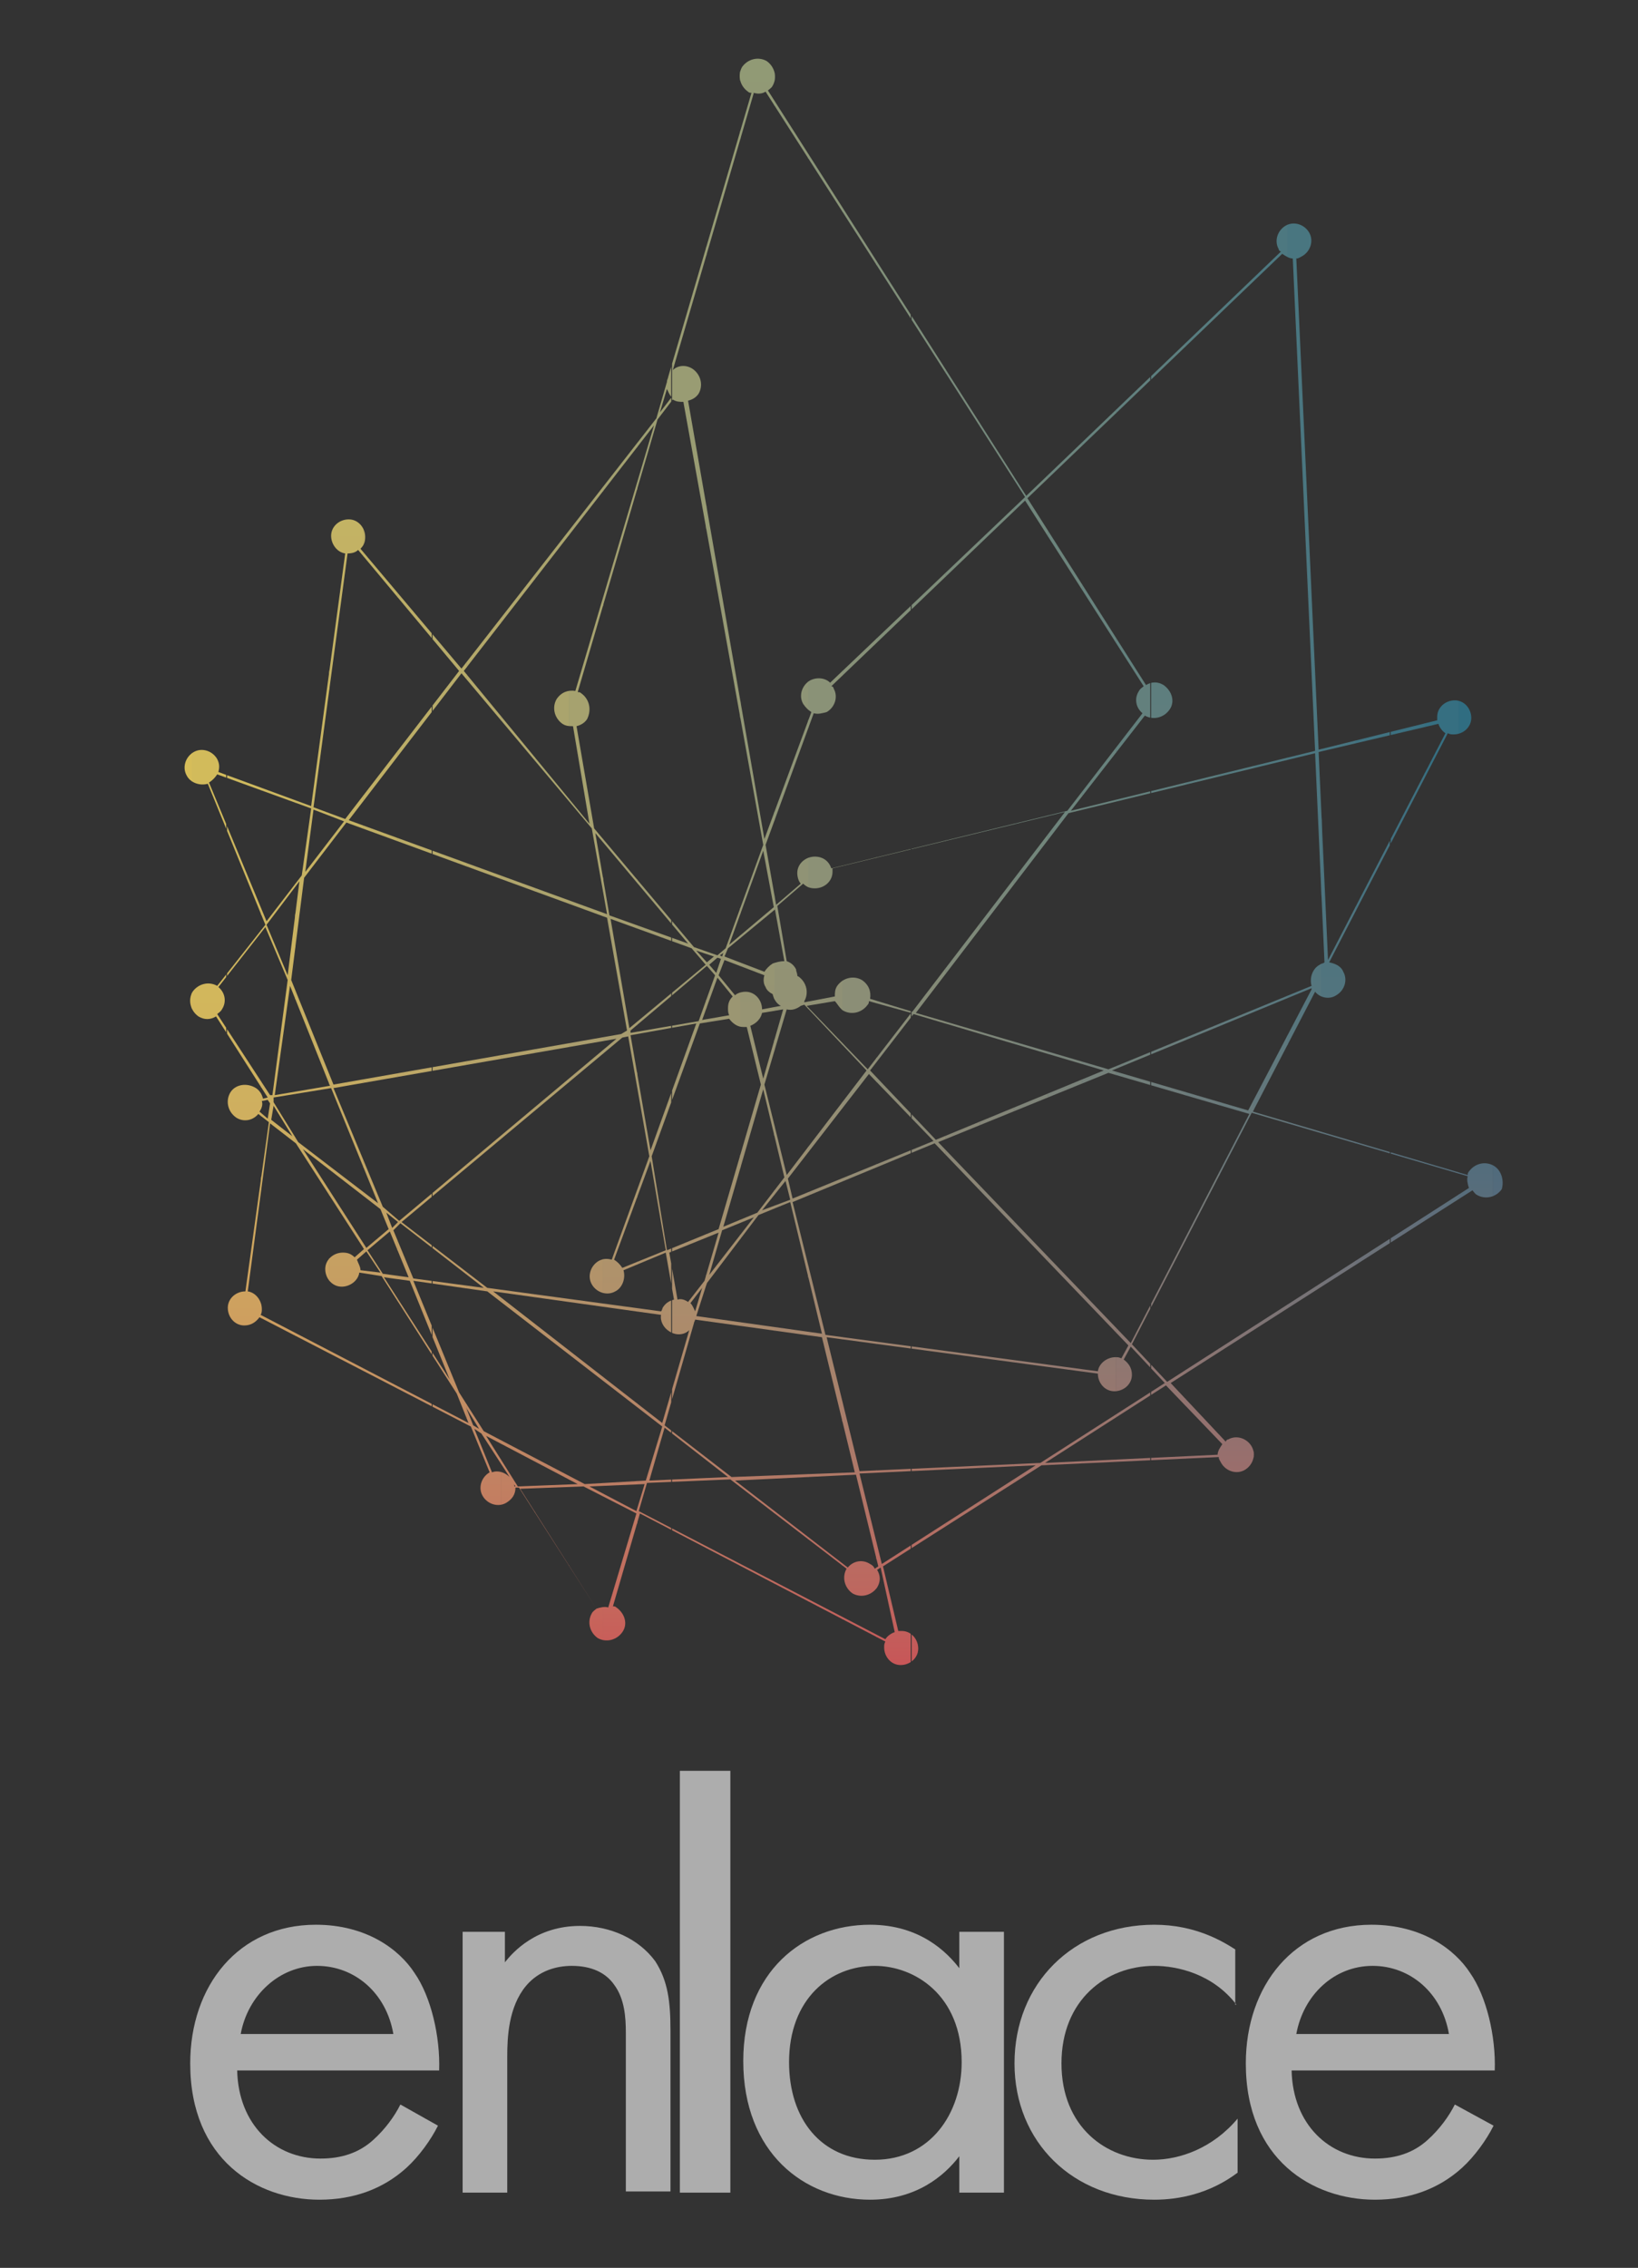 <?xml version="1.0" encoding="utf-8"?>
<!-- Generator: Adobe Illustrator 24.2.3, SVG Export Plug-In . SVG Version: 6.00 Build 0)  -->
<svg version="1.1" id="Capa_1" xmlns="http://www.w3.org/2000/svg" xmlns:xlink="http://www.w3.org/1999/xlink" x="0px" y="0px"
	 viewBox="0 0 139.5 193" style="enable-background:new 0 0 139.5 193;" xml:space="preserve">
<rect x="0" y="0" width="139.5" height="193" fill="#333333" stroke="none"/>
<style type="text/css">
	.st0{opacity:0.6;}
	.st1{fill:#FFFFFF;}
	.st2{clip-path:url(#SVGID_2_);}
	.st3{fill:none;stroke:url(#SVGID_3_);stroke-width:2.925;stroke-miterlimit:10;}
	.st4{fill:none;stroke:url(#SVGID_4_);stroke-width:2.925;stroke-miterlimit:10;}
	.st5{fill:none;stroke:url(#SVGID_5_);stroke-width:2.925;stroke-miterlimit:10;}
	.st6{fill:none;stroke:url(#SVGID_6_);stroke-width:2.925;stroke-miterlimit:10;}
	.st7{fill:none;stroke:url(#SVGID_7_);stroke-width:2.925;stroke-miterlimit:10;}
	.st8{fill:none;stroke:url(#SVGID_8_);stroke-width:2.925;stroke-miterlimit:10;}
	.st9{fill:none;stroke:url(#SVGID_9_);stroke-width:2.925;stroke-miterlimit:10;}
	.st10{fill:none;stroke:url(#SVGID_10_);stroke-width:2.925;stroke-miterlimit:10;}
	.st11{fill:none;stroke:url(#SVGID_11_);stroke-width:2.925;stroke-miterlimit:10;}
	.st12{fill:none;stroke:url(#SVGID_12_);stroke-width:2.925;stroke-miterlimit:10;}
	.st13{fill:none;stroke:url(#SVGID_13_);stroke-width:2.925;stroke-miterlimit:10;}
	.st14{fill:none;stroke:url(#SVGID_14_);stroke-width:2.925;stroke-miterlimit:10;}
	.st15{fill:none;stroke:url(#SVGID_15_);stroke-width:2.925;stroke-miterlimit:10;}
	.st16{fill:none;stroke:url(#SVGID_16_);stroke-width:2.925;stroke-miterlimit:10;}
	.st17{fill:none;stroke:url(#SVGID_17_);stroke-width:2.925;stroke-miterlimit:10;}
	.st18{fill:none;stroke:url(#SVGID_18_);stroke-width:2.925;stroke-miterlimit:10;}
	.st19{fill:none;stroke:url(#SVGID_19_);stroke-width:2.925;stroke-miterlimit:10;}
	.st20{fill:none;stroke:url(#SVGID_20_);stroke-width:2.925;stroke-miterlimit:10;}
	.st21{fill:none;stroke:url(#SVGID_21_);stroke-width:2.925;stroke-miterlimit:10;}
	.st22{fill:none;stroke:url(#SVGID_22_);stroke-width:2.925;stroke-miterlimit:10;}
	.st23{fill:none;stroke:url(#SVGID_23_);stroke-width:2.925;stroke-miterlimit:10;}
	.st24{fill:none;stroke:url(#SVGID_24_);stroke-width:2.925;stroke-miterlimit:10;}
	.st25{fill:none;stroke:url(#SVGID_25_);stroke-width:2.925;stroke-miterlimit:10;}
	.st26{fill:none;stroke:url(#SVGID_26_);stroke-width:2.925;stroke-miterlimit:10;}
	.st27{fill:none;stroke:url(#SVGID_27_);stroke-width:2.925;stroke-miterlimit:10;}
	.st28{fill:none;stroke:url(#SVGID_28_);stroke-width:2.925;stroke-miterlimit:10;}
	.st29{fill:none;stroke:url(#SVGID_29_);stroke-width:2.925;stroke-miterlimit:10;}
	.st30{fill:none;stroke:url(#SVGID_30_);stroke-width:2.925;stroke-miterlimit:10;}
	.st31{fill:none;stroke:url(#SVGID_31_);stroke-width:2.925;stroke-miterlimit:10;}
	.st32{fill:none;stroke:url(#SVGID_32_);stroke-width:2.925;stroke-miterlimit:10;}
	.st33{fill:none;stroke:url(#SVGID_33_);stroke-width:2.925;stroke-miterlimit:10;}
	.st34{fill:none;stroke:url(#SVGID_34_);stroke-width:2.925;stroke-miterlimit:10;}
	.st35{fill:none;stroke:url(#SVGID_35_);stroke-width:2.925;stroke-miterlimit:10;}
	.st36{fill:none;stroke:url(#SVGID_36_);stroke-width:2.925;stroke-miterlimit:10;}
	.st37{fill:none;stroke:url(#SVGID_37_);stroke-width:2.925;stroke-miterlimit:10;}
	.st38{fill:none;stroke:url(#SVGID_38_);stroke-width:2.925;stroke-miterlimit:10;}
	.st39{fill:none;stroke:url(#SVGID_39_);stroke-width:2.925;stroke-miterlimit:10;}
	.st40{fill:none;stroke:url(#SVGID_40_);stroke-width:2.925;stroke-miterlimit:10;}
	.st41{fill:none;stroke:url(#SVGID_41_);stroke-width:2.925;stroke-miterlimit:10;}
	.st42{fill:none;stroke:url(#SVGID_42_);stroke-width:2.925;stroke-miterlimit:10;}
	.st43{fill:none;stroke:url(#SVGID_43_);stroke-width:2.925;stroke-miterlimit:10;}
	.st44{fill:none;stroke:url(#SVGID_44_);stroke-width:2.925;stroke-miterlimit:10;}
	.st45{fill:none;stroke:url(#SVGID_45_);stroke-width:2.925;stroke-miterlimit:10;}
	.st46{fill:none;stroke:url(#SVGID_46_);stroke-width:2.925;stroke-miterlimit:10;}
	.st47{fill:none;stroke:url(#SVGID_47_);stroke-width:2.925;stroke-miterlimit:10;}
</style>
<g>
	<g class="st0">
		<path class="st1" d="M39.2,164.4H43v2.6c0.7-0.9,2.7-3.1,6.4-3.1c2.6,0,5,1.1,6.4,3c1.1,1.7,1.3,3.5,1.3,5.9v13.7h-3.8V173
			c0-1.3-0.1-2.9-1-4.1c-0.7-1-1.9-1.6-3.6-1.6c-1.3,0-2.8,0.4-3.9,1.7c-1.5,1.8-1.6,4.4-1.6,6v11.6h-3.8V164.4z"/>
		<path class="st1" d="M62.2,150.7v35.9h-4.3v-35.9H62.2z"/>
		<path class="st1" d="M81.7,164.4h3.8v22.2h-3.8v-3.1c-1.3,1.7-3.7,3.7-7.6,3.7c-5.6,0-10.8-4-10.8-11.8c0-7.6,5.1-11.6,10.8-11.6
			c4.3,0,6.6,2.4,7.6,3.7V164.4z M67.2,175.5c0,4.8,2.7,8.3,7.3,8.3c4.7,0,7.4-3.9,7.4-8.3c0-5.7-4-8.2-7.4-8.2
			C70.7,167.3,67.2,170.1,67.2,175.5z"/>
		<path class="st1" d="M105.3,170.6c-2-2.6-5-3.3-7-3.3c-4.1,0-7.9,2.9-7.9,8.3c0,5.4,3.8,8.2,7.8,8.2c2.3,0,5.1-1,7.2-3.5v4.6
			c-2.4,1.8-5,2.3-7.1,2.3c-6.9,0-11.9-4.9-11.9-11.6c0-6.8,5-11.8,11.9-11.8c3.5,0,5.8,1.4,6.9,2.1V170.6z"/>
		<path class="st1" d="M127.2,180.9c-0.6,1.2-1.6,2.6-2.7,3.6c-2,1.8-4.5,2.7-7.4,2.7c-5.3,0-11-3.4-11-11.6
			c0-6.6,4.1-11.8,10.7-11.8c4.3,0,7.1,2.1,8.4,4.1c1.4,2,2.2,5.4,2.1,8.3h-17.3c0.1,4.6,3.2,7.5,7.1,7.5c1.8,0,3.3-0.5,4.5-1.6
			c1-0.9,1.8-2,2.3-3L127.2,180.9z M123.4,173.1c-0.6-3.5-3.3-5.8-6.5-5.8c-3.3,0-5.9,2.5-6.5,5.8H123.4z"/>
		<path class="st1" d="M37.3,180.9c-0.6,1.2-1.6,2.6-2.7,3.6c-2,1.8-4.5,2.7-7.4,2.7c-5.3,0-11-3.4-11-11.6
			c0-6.6,4.1-11.8,10.7-11.8c4.3,0,7.1,2.1,8.4,4.1c1.4,2,2.2,5.4,2.1,8.3H20.2c0.1,4.6,3.2,7.5,7.1,7.5c1.8,0,3.3-0.5,4.5-1.6
			c1-0.9,1.8-2,2.3-3L37.3,180.9z M33.5,173.1c-0.6-3.5-3.3-5.8-6.5-5.8s-5.9,2.5-6.5,5.8H33.5z"/>
	</g>
	<g>
		<defs>
			<path id="SVGID_1_" d="M127.2,99.2c-0.7-0.4-1.6-0.2-2.1,0.5c-0.1,0.1-0.1,0.2-0.1,0.3l-18.3-5.4l5.3-10.2
				c0.4,0.5,1.2,0.7,1.8,0.3c0.7-0.4,1-1.3,0.6-2c-0.2-0.5-0.7-0.7-1.2-0.8l10.1-19.5c0.2,0.1,0.3,0.1,0.5,0.1
				c0.8,0,1.5-0.6,1.5-1.4c0-0.8-0.6-1.5-1.4-1.5c-0.8,0-1.5,0.6-1.5,1.4c0,0.1,0,0.2,0,0.3l-10.1,2.5L110.4,22
				c0.2,0,0.3-0.1,0.5-0.2c0.7-0.4,1-1.3,0.6-2c-0.4-0.7-1.3-1-2-0.6c-0.7,0.4-1,1.3-0.6,2c0,0.1,0.1,0.2,0.2,0.2L87.4,42.2
				l-22-34.5c0.1-0.1,0.3-0.2,0.4-0.4c0.4-0.7,0.2-1.6-0.5-2.1c-0.7-0.4-1.6-0.2-2.1,0.5c-0.4,0.7-0.2,1.6,0.5,2.1
				c0.1,0.1,0.2,0.1,0.3,0.1l-7.1,24.2c0,0.1-0.1,0.2-0.1,0.4l-0.9,3.1L39.3,56.9l-8.6-10.2c0.3-0.3,0.4-0.6,0.4-1
				c0-0.8-0.6-1.5-1.4-1.5c-0.8,0-1.5,0.6-1.5,1.4c0,0.7,0.5,1.4,1.2,1.5l-2.9,21.5l-7.9-2.9c0.1-0.4,0.1-0.7-0.1-1.1
				c-0.4-0.7-1.3-1-2-0.6c-0.7,0.4-1,1.3-0.6,2c0.3,0.6,1.1,0.9,1.8,0.7l4.9,12l-4.1,5.2c0,0,0,0,0,0c-0.7-0.4-1.6-0.2-2.1,0.5
				c-0.4,0.7-0.2,1.6,0.5,2.1c0.5,0.3,1,0.3,1.5,0l4.4,6.9l-0.4,0.1c-0.1-0.4-0.3-0.7-0.6-0.9C21,92.1,20,92.3,19.6,93
				c-0.4,0.7-0.2,1.6,0.5,2.1c0.6,0.4,1.4,0.3,1.9-0.3l0.9,0.7l-2,14.4c0,0,0,0,0,0c-0.8,0-1.5,0.6-1.5,1.4c0,0.8,0.6,1.5,1.4,1.5
				c0.6,0,1-0.3,1.3-0.7l18,9.3l1.6,3.9c0,0,0,0,0,0c-0.7,0.4-1,1.3-0.6,2c0.4,0.7,1.3,1,2,0.6c0.5-0.3,0.8-0.7,0.8-1.3l0.3,0
				l6.6,10.3c-0.1,0.1-0.3,0.2-0.4,0.4c-0.4,0.7-0.2,1.6,0.5,2.1c0.7,0.4,1.6,0.2,2.1-0.5s0.2-1.6-0.5-2.1c-0.1-0.1-0.2-0.1-0.3-0.1
				l2.3-7.9l20.9,10.9c-0.1,0.2-0.1,0.3-0.1,0.5c0,0.8,0.6,1.5,1.4,1.5c0.8,0,1.5-0.6,1.5-1.4c0-0.8-0.6-1.5-1.4-1.5
				c-0.1,0-0.2,0-0.3,0l-1.3-5.5l13.5-8.6l15.1-0.7c0,0.2,0.1,0.3,0.2,0.5c0.4,0.7,1.3,1,2,0.6c0.7-0.4,1-1.3,0.6-2
				c-0.4-0.7-1.3-1-2-0.6c-0.1,0-0.2,0.1-0.2,0.2l-4.7-5l25.7-16.4c0.1,0.1,0.2,0.3,0.4,0.4c0.7,0.4,1.6,0.2,2.1-0.5
				C128.1,100.5,127.9,99.6,127.2,99.2z M74.1,133.1c-0.6-0.4-1.4-0.3-1.9,0.3l-9.6-7.4l10.3-0.5l1.9,7.8l-0.3,0.2
				C74.4,133.3,74.3,133.2,74.1,133.1z M62.3,125.7l-5.7-4.4l2.5-8.7c0-0.1,0.1-0.2,0.1-0.3l10.8,1.5l2.8,11.5L62.3,125.7z
				 M49.8,126.3l-8.6-4.5l-2.1-3.3l-3.9-9.5l6.3,0.9l14.9,11.5L55,126L49.8,126.3z M54.9,126.3l-0.7,2.3l-4-2.1L54.9,126.3z
				 M41.4,122.2l7.8,4.1l-5.1,0.2L41.4,122.2z M40.8,121.6l-0.5-0.3l-0.6-1.5L40.8,121.6z M30.4,107.2l0.8-0.7l1.2,1.8l-1.7-0.2
				c0,0,0,0,0,0C30.7,107.8,30.5,107.5,30.4,107.2z M31.3,106.4l1.9-1.6l1.6,3.9l-2.2-0.3L31.3,106.4z M23.3,93.8l0-0.4l4.9-0.8
				l4,9.8l-6.8-5.2L23.3,93.8z M24.9,96.7l-1.8-1.4l0.2-1.2L24.9,96.7z M23.1,93.5L23.1,93.5L23.1,93.5L23.1,93.5z M25.9,74.7
				l3.6-4.7l22.2,8.1l1.7,9.6L52.9,88l-24.5,4.3l-3.6-8.9L25.9,74.7z M24.5,83l-1.8-4.3l2.8-3.7L24.5,83z M26,74.2l0.7-5.3l2.6,1
				L26,74.2z M49.5,59c-0.1-0.1-0.2-0.1-0.3-0.1l6.8-23.2l1.3-1.7c0,0,0,0,0,0c0.3,0.2,0.6,0.2,0.9,0.2L65,71.9l-3.2,8.8l-0.7,0.6
				l-2-0.7l-8.5-10.1l-1.5-8.7c0.4-0.1,0.7-0.3,0.9-0.6C50.4,60.4,50.2,59.5,49.5,59z M70.4,60.6c0.7-0.4,1-1.3,0.6-2
				c0-0.1-0.1-0.2-0.2-0.2l16.5-15.8l10.1,15.8c-0.1,0.1-0.3,0.2-0.4,0.4c-0.4,0.6-0.3,1.4,0.3,1.9L90.9,69l-20.1,4.9
				c-0.2-0.6-0.7-1-1.4-1c-0.8,0-1.5,0.6-1.5,1.4c0,0.3,0.1,0.7,0.3,0.9L66.1,77l-0.9-5.1l4.1-11.2C69.7,60.8,70,60.7,70.4,60.6z
				 M112.4,82.1c-0.6,0.3-0.9,1.1-0.7,1.8L94.4,91L78,86.2L91,69.2l21-5.1l0.8,17.8C112.7,82,112.5,82,112.4,82.1z M33.9,104
				l-0.5,0.5l-0.5-1.3L33.9,104z M32.6,102.7l-4.2-10.1l24.1-4.2l-18.5,15.5L32.6,102.7z M34.1,104.1l7.1,5.5l-6-0.8l-1.7-4.1
				L34.1,104.1z M34.2,104L53,88.3l0.5-0.1l1.8,10.2l-3.2,8.8c-0.4-0.1-0.7-0.1-1.1,0.1c-0.7,0.4-1,1.3-0.6,2c0.4,0.7,1.3,1,2,0.6
				c0.6-0.3,0.9-1.1,0.7-1.8l3.6-1.5l0.7,4c-0.4,0.1-0.7,0.3-0.9,0.6c-0.1,0.1-0.1,0.3-0.2,0.4l-14.8-2L34.2,104z M71.8,86
				c0.7,0.4,1.6,0.2,2.1-0.5c0.1-0.1,0.1-0.2,0.1-0.3l3.6,1L73.9,91l-5.2-5.4l2.4-0.4C71.3,85.4,71.5,85.8,71.8,86z M73.8,91.1
				L67,100l-1.9-7.7l1.9-6.4c0.4,0.1,0.8,0,1.2-0.3l0.3-0.1L73.8,91.1z M59.2,111.6c-0.1-0.2-0.2-0.5-0.4-0.7l1-1.3L59.2,111.6z
				 M58.6,110.8C58.6,110.8,58.6,110.8,58.6,110.8c-0.3-0.2-0.6-0.3-0.9-0.2l-0.7-4l4.2-1.7L60,109L58.6,110.8z M53,107.9
				c-0.2-0.3-0.4-0.5-0.7-0.7l3.1-8.4l1.3,7.6L53,107.9C53,107.9,53,107.9,53,107.9z M55.5,98.4l4.1-11.3l2.5-0.4
				c0.3,0.4,0.7,0.7,1.2,0.7c0.1,0,0.2,0,0.3,0l1.2,4.9l-3.6,12.3l-4.4,1.8L55.5,98.4z M55.4,97.9l-1.7-9.8l5.6-1L55.4,97.9z
				 M64.9,86.2l1.8-0.3L65,91.8l-1.1-4.5C64.4,87.1,64.8,86.7,64.9,86.2z M65.2,84c0.1,0.3,0.4,0.5,0.6,0.6c0.1,0.4,0.3,0.8,0.7,1
				l-1.6,0.3c0-0.8-0.6-1.5-1.4-1.5c-0.3,0-0.7,0.1-0.9,0.3L61.2,83l0.5-1.3l3.4,1.3C65,83.3,65,83.7,65.2,84z M62.4,84.8
				c-0.3,0.3-0.4,0.6-0.4,1c0,0.2,0,0.4,0.1,0.6l-2.3,0.4l1.3-3.6L62.4,84.8z M61.5,104.7l2.7-1.1l-3.8,4.9L61.5,104.7z M61.6,104.4
				L65,92.7l1.8,7.5l-2.3,3L61.6,104.4z M65.8,82c-0.3,0.2-0.5,0.4-0.7,0.7l-3.4-1.3l0.3-0.7l4-3.3l0.8,4.4
				C66.4,81.8,66.1,81.9,65.8,82z M61.5,81.4l-0.2-0.1l0.3-0.2L61.5,81.4z M61.4,81.6L61,82.8l-0.6-0.7l0.7-0.6L61.4,81.6z
				 M60.2,81.9l-0.9-1l1.5,0.5L60.2,81.9z M60.1,82.1l-6.5,5.4L52,78.2l6.9,2.5L60.1,82.1z M60.2,82.2l0.7,0.8l-1.4,3.9l-5.8,1
				l0-0.2L60.2,82.2z M53.5,87.9L53.5,87.9L53.5,87.9L53.5,87.9z M56.3,111.9c-0.1,0.5,0.2,1.1,0.7,1.4c0.6,0.4,1.3,0.3,1.7-0.1
				l-2.3,7.9L42,109.9L56.3,111.9z M60.2,109.2l4.4-5.8l2.7-1.1l2.7,11.2L59.3,112L60.2,109.2z M64.9,103l2-2.5l0.4,1.6L64.9,103z
				 M67.1,100.3l6.9-8.9l5.5,5.7l-12,4.9L67.1,100.3z M74.1,91.1l3.7-4.8L94,91.1L79.7,97L74.1,91.1z M77.7,86.1L74.1,85
				c0.1-0.6-0.1-1.2-0.7-1.6c-0.7-0.4-1.6-0.2-2.1,0.5c-0.2,0.3-0.2,0.6-0.2,0.9l-2.6,0.5l0,0c0,0,0,0,0-0.1
				c0.4-0.7,0.2-1.6-0.5-2.1c0,0-0.1,0-0.1-0.1c0-0.2-0.1-0.3-0.1-0.5c-0.2-0.4-0.5-0.6-0.8-0.7l-0.8-4.7l2.2-1.9
				c0.3,0.3,0.6,0.4,1,0.4c0.8,0,1.5-0.6,1.5-1.4c0-0.1,0-0.2,0-0.3l19.8-4.8L77.7,86.1z M65.9,77.2l-3.8,3.2l2.9-8L65.9,77.2z
				 M58.6,80.3l-6.7-2.4l-1.2-7L58.6,80.3z M51.7,77.8l-22-8l9.6-12.5l11.1,13.2L51.7,77.8z M28.1,92.4l-4.7,0.8l1.3-9.3L28.1,92.4z
				 M32.4,102.9l0.7,1.7l-1.9,1.6l-5.4-8.4L32.4,102.9z M34.9,109l3.4,8.4l-5.6-8.7L34.9,109z M56.6,121.5l5.4,4.2l-6.7,0.3
				L56.6,121.5z M70.4,113.8l23.1,3.1c0,0,0,0,0,0c0,0.8,0.6,1.5,1.4,1.5c0.8,0,1.5-0.6,1.5-1.4c0-0.6-0.3-1-0.7-1.3l0.6-1.1
				l2.9,3.1l-10.6,6.8l-15.4,0.7L70.4,113.8z M95.5,115.6c-0.2-0.1-0.3-0.1-0.5-0.1c-0.7,0-1.4,0.5-1.5,1.2l-23.2-3.1l-2.8-11.3
				l12.1-5l16.5,17.2L95.5,115.6z M79.9,97.2l14.5-5.9l12,3.5l-10.1,19.5L79.9,97.2z M94.7,91.1l17-7c0,0,0,0,0,0c0,0,0,0,0,0.1
				l-5.4,10.3L94.7,91.1z M122.5,61.6c0.1,0.3,0.3,0.6,0.6,0.8l-10,19.3L112.3,64L122.5,61.6z M109.2,21.6c0.3,0.2,0.6,0.4,0.9,0.4
				l1.9,41.9l-20.8,5.1l6.3-8.1c0,0,0,0,0,0c0.7,0.4,1.6,0.2,2.1-0.5s0.2-1.6-0.5-2.1c-0.5-0.3-1-0.3-1.5,0L87.5,42.4L109.2,21.6z
				 M65.2,7.8l22.1,34.5L70.7,58.1c-0.4-0.4-1.1-0.5-1.7-0.2c-0.7,0.4-1,1.3-0.6,2c0.2,0.3,0.4,0.5,0.7,0.7l-4,10.8l-6.5-37.3
				c0.4-0.1,0.7-0.3,0.9-0.6c0.4-0.7,0.2-1.6-0.5-2.1c-0.6-0.4-1.3-0.3-1.7,0.1l6.9-23.6C64.5,8,64.9,8,65.2,7.8z M56.8,33.1
				c0.1,0.2,0.2,0.5,0.4,0.7l-1,1.3L56.8,33.1z M55.7,36.2L49,58.8c-0.6-0.1-1.2,0.1-1.6,0.7c-0.4,0.7-0.2,1.6,0.5,2.1
				c0.3,0.2,0.6,0.2,0.9,0.2l1.4,8.3L39.5,57.1L55.7,36.2z M29.6,47.1C29.6,47.1,29.7,47.1,29.6,47.1c0.4,0,0.7-0.1,0.9-0.3
				l8.6,10.3l-9.7,12.6l-2.7-1L29.6,47.1z M17.8,66.6C17.8,66.6,17.8,66.6,17.8,66.6c0.3-0.2,0.5-0.4,0.7-0.7l8,2.9l-0.8,5.7l-3,3.9
				L17.8,66.6z M18.5,86.3c0.1-0.1,0.3-0.2,0.4-0.4c0.4-0.6,0.3-1.4-0.3-1.9l4-5.1l1.9,4.5l-1.3,9.8l-0.2,0L18.5,86.3z M22.1,94.6
				C22.1,94.6,22.1,94.6,22.1,94.6c0.2-0.3,0.3-0.6,0.2-0.9l0.5-0.1l0.2,0.3l-0.2,1.3L22.1,94.6z M22.2,111.9
				c0.1-0.2,0.1-0.3,0.1-0.5c0-0.7-0.5-1.4-1.2-1.5l1.9-14.3l2.2,1.7l5.8,9l-0.8,0.7c-0.3-0.3-0.6-0.4-1-0.4c-0.8,0-1.5,0.6-1.5,1.4
				c0,0.8,0.6,1.5,1.4,1.5c0.7,0,1.4-0.5,1.5-1.2l1.9,0.3l6.4,10l1,2.5L22.2,111.9z M40.4,121.6L41,122l2.4,3.7
				c-0.4-0.4-1-0.6-1.5-0.4L40.4,121.6z M43.8,126.5c0-0.1,0-0.2-0.1-0.3l0.2,0.3L43.8,126.5z M51.8,136.8c-0.3-0.1-0.7,0-1,0.1
				l-6.5-10.2l5.4-0.2l4.5,2.3L51.8,136.8z M76.2,138.9c-0.3,0.1-0.6,0.3-0.8,0.6l-21-10.9l0.7-2.4l7.1-0.3l9.9,7.6c0,0,0,0,0,0
				c-0.4,0.7-0.2,1.6,0.5,2.1c0.7,0.4,1.6,0.2,2.1-0.5c0.3-0.5,0.3-1,0-1.5l0.3-0.2L76.2,138.9z M75.1,133.1l-1.9-7.7l15-0.7
				L75.1,133.1z M104.1,122.9c-0.2,0.3-0.4,0.6-0.4,0.9L89,124.5l10.3-6.6L104.1,122.9z M99.4,117.6l-3-3.2l10.2-19.7l18.4,5.4
				c-0.1,0.3,0,0.7,0.1,1L99.4,117.6z"/>
		</defs>
		<clipPath id="SVGID_2_">
			<use xlink:href="#SVGID_1_"  style="overflow:visible;"/>
		</clipPath>
		<g class="st2">
			<linearGradient id="SVGID_3_" gradientUnits="userSpaceOnUse" x1="9.103" y1="3.294" x2="9.103" y2="144.475">
				<stop  offset="0" style="stop-color:#E0C852"/>
				<stop  offset="0.129" style="stop-color:#DFC553"/>
				<stop  offset="0.292" style="stop-color:#DDBB56"/>
				<stop  offset="0.472" style="stop-color:#DAAA5A"/>
				<stop  offset="0.665" style="stop-color:#D6905B"/>
				<stop  offset="0.867" style="stop-color:#D16C59"/>
				<stop  offset="1" style="stop-color:#CD4E54"/>
			</linearGradient>
			<line class="st3" x1="9.1" y1="3.3" x2="9.1" y2="144.5"/>
			<linearGradient id="SVGID_4_" gradientUnits="userSpaceOnUse" x1="12.017" y1="3.294" x2="12.017" y2="144.475">
				<stop  offset="0" style="stop-color:#DBC655"/>
				<stop  offset="0.131" style="stop-color:#DBC256"/>
				<stop  offset="0.155" style="stop-color:#DBC156"/>
				<stop  offset="0.441" style="stop-color:#DAC057"/>
				<stop  offset="0.573" style="stop-color:#DABB58"/>
				<stop  offset="0.673" style="stop-color:#D8B35A"/>
				<stop  offset="0.758" style="stop-color:#D7A75B"/>
				<stop  offset="0.833" style="stop-color:#D5965C"/>
				<stop  offset="0.9" style="stop-color:#D2815B"/>
				<stop  offset="0.961" style="stop-color:#CF6558"/>
				<stop  offset="1" style="stop-color:#CD4E54"/>
			</linearGradient>
			<line class="st4" x1="12" y1="3.3" x2="12" y2="144.5"/>
			<linearGradient id="SVGID_5_" gradientUnits="userSpaceOnUse" x1="14.932" y1="3.294" x2="14.932" y2="144.475">
				<stop  offset="0" style="stop-color:#D7C358"/>
				<stop  offset="0.133" style="stop-color:#D7C059"/>
				<stop  offset="0.155" style="stop-color:#D6BF59"/>
				<stop  offset="0.441" style="stop-color:#D6BD59"/>
				<stop  offset="0.574" style="stop-color:#D6B95A"/>
				<stop  offset="0.675" style="stop-color:#D5B15B"/>
				<stop  offset="0.76" style="stop-color:#D4A55C"/>
				<stop  offset="0.834" style="stop-color:#D2955D"/>
				<stop  offset="0.902" style="stop-color:#D17F5B"/>
				<stop  offset="0.963" style="stop-color:#CF6458"/>
				<stop  offset="1" style="stop-color:#CD4E54"/>
			</linearGradient>
			<line class="st5" x1="14.9" y1="3.3" x2="14.9" y2="144.5"/>
			<linearGradient id="SVGID_6_" gradientUnits="userSpaceOnUse" x1="17.847" y1="3.294" x2="17.847" y2="144.475">
				<stop  offset="0" style="stop-color:#D3C15A"/>
				<stop  offset="0.135" style="stop-color:#D3BD5B"/>
				<stop  offset="0.155" style="stop-color:#D2BC5B"/>
				<stop  offset="0.442" style="stop-color:#D2BB5B"/>
				<stop  offset="0.575" style="stop-color:#D2B75C"/>
				<stop  offset="0.676" style="stop-color:#D2AF5D"/>
				<stop  offset="0.761" style="stop-color:#D1A35E"/>
				<stop  offset="0.836" style="stop-color:#D0935E"/>
				<stop  offset="0.904" style="stop-color:#CF7E5C"/>
				<stop  offset="0.965" style="stop-color:#CE6358"/>
				<stop  offset="1" style="stop-color:#CD4E54"/>
			</linearGradient>
			<line class="st6" x1="17.8" y1="3.3" x2="17.8" y2="144.5"/>
			<linearGradient id="SVGID_7_" gradientUnits="userSpaceOnUse" x1="20.762" y1="3.294" x2="20.762" y2="144.475">
				<stop  offset="0" style="stop-color:#CFBE5C"/>
				<stop  offset="0.137" style="stop-color:#CFBB5D"/>
				<stop  offset="0.155" style="stop-color:#CEBA5D"/>
				<stop  offset="0.443" style="stop-color:#CEB95E"/>
				<stop  offset="0.576" style="stop-color:#CEB45E"/>
				<stop  offset="0.677" style="stop-color:#CFAD5F"/>
				<stop  offset="0.763" style="stop-color:#CEA15F"/>
				<stop  offset="0.838" style="stop-color:#CE915E"/>
				<stop  offset="0.906" style="stop-color:#CE7C5C"/>
				<stop  offset="0.967" style="stop-color:#CD6158"/>
				<stop  offset="1" style="stop-color:#CD4E54"/>
			</linearGradient>
			<line class="st7" x1="20.8" y1="3.3" x2="20.8" y2="144.5"/>
			<linearGradient id="SVGID_8_" gradientUnits="userSpaceOnUse" x1="23.677" y1="3.294" x2="23.677" y2="144.475">
				<stop  offset="0" style="stop-color:#CBBC5F"/>
				<stop  offset="0.139" style="stop-color:#CBB85F"/>
				<stop  offset="0.155" style="stop-color:#CBB860"/>
				<stop  offset="0.444" style="stop-color:#CBB660"/>
				<stop  offset="0.577" style="stop-color:#CBB260"/>
				<stop  offset="0.679" style="stop-color:#CBAB60"/>
				<stop  offset="0.764" style="stop-color:#CC9F60"/>
				<stop  offset="0.84" style="stop-color:#CC905F"/>
				<stop  offset="0.908" style="stop-color:#CD7B5D"/>
				<stop  offset="0.969" style="stop-color:#CD6058"/>
				<stop  offset="1" style="stop-color:#CD4E54"/>
			</linearGradient>
			<line class="st8" x1="23.7" y1="3.3" x2="23.7" y2="144.5"/>
			<linearGradient id="SVGID_9_" gradientUnits="userSpaceOnUse" x1="26.591" y1="3.294" x2="26.591" y2="144.475">
				<stop  offset="0" style="stop-color:#C7B961"/>
				<stop  offset="0.141" style="stop-color:#C7B661"/>
				<stop  offset="0.155" style="stop-color:#C7B562"/>
				<stop  offset="0.444" style="stop-color:#C7B462"/>
				<stop  offset="0.578" style="stop-color:#C7B062"/>
				<stop  offset="0.68" style="stop-color:#C8A962"/>
				<stop  offset="0.766" style="stop-color:#C99E61"/>
				<stop  offset="0.841" style="stop-color:#CA8E60"/>
				<stop  offset="0.91" style="stop-color:#CB795D"/>
				<stop  offset="0.972" style="stop-color:#CD5F58"/>
				<stop  offset="1" style="stop-color:#CD4E54"/>
			</linearGradient>
			<line class="st9" x1="26.6" y1="3.3" x2="26.6" y2="144.5"/>
			<linearGradient id="SVGID_10_" gradientUnits="userSpaceOnUse" x1="29.506" y1="3.294" x2="29.506" y2="144.475">
				<stop  offset="0" style="stop-color:#C3B763"/>
				<stop  offset="0.143" style="stop-color:#C3B363"/>
				<stop  offset="0.155" style="stop-color:#C3B364"/>
				<stop  offset="0.445" style="stop-color:#C3B264"/>
				<stop  offset="0.579" style="stop-color:#C4AE63"/>
				<stop  offset="0.681" style="stop-color:#C5A763"/>
				<stop  offset="0.767" style="stop-color:#C69C62"/>
				<stop  offset="0.843" style="stop-color:#C88C61"/>
				<stop  offset="0.912" style="stop-color:#CA785D"/>
				<stop  offset="0.974" style="stop-color:#CC5E58"/>
				<stop  offset="1" style="stop-color:#CD4E54"/>
			</linearGradient>
			<line class="st10" x1="29.5" y1="3.3" x2="29.5" y2="144.5"/>
			<linearGradient id="SVGID_11_" gradientUnits="userSpaceOnUse" x1="32.421" y1="3.294" x2="32.421" y2="144.475">
				<stop  offset="0" style="stop-color:#BFB465"/>
				<stop  offset="0.145" style="stop-color:#BFB165"/>
				<stop  offset="0.155" style="stop-color:#BFB165"/>
				<stop  offset="0.446" style="stop-color:#BFAF65"/>
				<stop  offset="0.581" style="stop-color:#C0AC65"/>
				<stop  offset="0.683" style="stop-color:#C2A565"/>
				<stop  offset="0.769" style="stop-color:#C49A63"/>
				<stop  offset="0.845" style="stop-color:#C68B61"/>
				<stop  offset="0.914" style="stop-color:#C9775D"/>
				<stop  offset="0.976" style="stop-color:#CC5C58"/>
				<stop  offset="1" style="stop-color:#CD4E54"/>
			</linearGradient>
			<line class="st11" x1="32.4" y1="3.3" x2="32.4" y2="144.5"/>
			<linearGradient id="SVGID_12_" gradientUnits="userSpaceOnUse" x1="35.336" y1="3.294" x2="35.336" y2="144.475">
				<stop  offset="0" style="stop-color:#BBB267"/>
				<stop  offset="0.148" style="stop-color:#BAAE67"/>
				<stop  offset="0.155" style="stop-color:#BAAE67"/>
				<stop  offset="0.447" style="stop-color:#BBAD67"/>
				<stop  offset="0.582" style="stop-color:#BCA967"/>
				<stop  offset="0.684" style="stop-color:#BEA366"/>
				<stop  offset="0.771" style="stop-color:#C19864"/>
				<stop  offset="0.847" style="stop-color:#C48962"/>
				<stop  offset="0.916" style="stop-color:#C8755E"/>
				<stop  offset="0.978" style="stop-color:#CC5B57"/>
				<stop  offset="1" style="stop-color:#CD4E54"/>
			</linearGradient>
			<line class="st12" x1="35.3" y1="3.3" x2="35.3" y2="144.5"/>
			<linearGradient id="SVGID_13_" gradientUnits="userSpaceOnUse" x1="38.25" y1="3.294" x2="38.25" y2="144.475">
				<stop  offset="0" style="stop-color:#B7AF68"/>
				<stop  offset="0.151" style="stop-color:#B6AC69"/>
				<stop  offset="0.155" style="stop-color:#B6AC69"/>
				<stop  offset="0.448" style="stop-color:#B7AB69"/>
				<stop  offset="0.583" style="stop-color:#B8A768"/>
				<stop  offset="0.686" style="stop-color:#BBA167"/>
				<stop  offset="0.772" style="stop-color:#BF9665"/>
				<stop  offset="0.849" style="stop-color:#C38862"/>
				<stop  offset="0.918" style="stop-color:#C7745E"/>
				<stop  offset="0.98" style="stop-color:#CC5A57"/>
				<stop  offset="1" style="stop-color:#CD4E54"/>
			</linearGradient>
			<line class="st13" x1="38.3" y1="3.3" x2="38.3" y2="144.5"/>
			<linearGradient id="SVGID_14_" gradientUnits="userSpaceOnUse" x1="41.165" y1="3.294" x2="41.165" y2="144.475">
				<stop  offset="0" style="stop-color:#B2AD6A"/>
				<stop  offset="0.153" style="stop-color:#B2A96A"/>
				<stop  offset="0.155" style="stop-color:#B2A96A"/>
				<stop  offset="0.448" style="stop-color:#B3A86A"/>
				<stop  offset="0.584" style="stop-color:#B5A56A"/>
				<stop  offset="0.687" style="stop-color:#B89F68"/>
				<stop  offset="0.774" style="stop-color:#BC9566"/>
				<stop  offset="0.851" style="stop-color:#C18663"/>
				<stop  offset="0.92" style="stop-color:#C6735E"/>
				<stop  offset="0.983" style="stop-color:#CB5857"/>
				<stop  offset="1" style="stop-color:#CD4E54"/>
			</linearGradient>
			<line class="st14" x1="41.2" y1="3.3" x2="41.2" y2="144.5"/>
			<linearGradient id="SVGID_15_" gradientUnits="userSpaceOnUse" x1="44.08" y1="3.294" x2="44.08" y2="144.475">
				<stop  offset="0" style="stop-color:#AEAA6C"/>
				<stop  offset="0.155" style="stop-color:#AEA76C"/>
				<stop  offset="0.449" style="stop-color:#AFA66C"/>
				<stop  offset="0.585" style="stop-color:#B1A36B"/>
				<stop  offset="0.689" style="stop-color:#B59D6A"/>
				<stop  offset="0.776" style="stop-color:#B99367"/>
				<stop  offset="0.853" style="stop-color:#BF8563"/>
				<stop  offset="0.922" style="stop-color:#C5715E"/>
				<stop  offset="0.985" style="stop-color:#CB5757"/>
				<stop  offset="1" style="stop-color:#CD4E54"/>
			</linearGradient>
			<line class="st15" x1="44.1" y1="3.3" x2="44.1" y2="144.5"/>
			<linearGradient id="SVGID_16_" gradientUnits="userSpaceOnUse" x1="46.995" y1="3.294" x2="46.995" y2="144.475">
				<stop  offset="0" style="stop-color:#AAA86D"/>
				<stop  offset="0.155" style="stop-color:#AAA56D"/>
				<stop  offset="0.45" style="stop-color:#AAA46D"/>
				<stop  offset="0.586" style="stop-color:#ADA16C"/>
				<stop  offset="0.69" style="stop-color:#B19B6B"/>
				<stop  offset="0.778" style="stop-color:#B79168"/>
				<stop  offset="0.855" style="stop-color:#BD8364"/>
				<stop  offset="0.924" style="stop-color:#C4705E"/>
				<stop  offset="0.987" style="stop-color:#CB5656"/>
				<stop  offset="1" style="stop-color:#CD4E54"/>
			</linearGradient>
			<line class="st16" x1="47" y1="3.3" x2="47" y2="144.5"/>
			<linearGradient id="SVGID_17_" gradientUnits="userSpaceOnUse" x1="49.91" y1="3.294" x2="49.91" y2="144.475">
				<stop  offset="0" style="stop-color:#A6A56F"/>
				<stop  offset="0.155" style="stop-color:#A6A26F"/>
				<stop  offset="0.451" style="stop-color:#A6A26F"/>
				<stop  offset="0.588" style="stop-color:#A99E6E"/>
				<stop  offset="0.692" style="stop-color:#AE996C"/>
				<stop  offset="0.779" style="stop-color:#B48F69"/>
				<stop  offset="0.857" style="stop-color:#BC8264"/>
				<stop  offset="0.926" style="stop-color:#C36F5E"/>
				<stop  offset="0.989" style="stop-color:#CC5456"/>
				<stop  offset="1" style="stop-color:#CD4E54"/>
			</linearGradient>
			<line class="st17" x1="49.9" y1="3.3" x2="49.9" y2="144.5"/>
			<linearGradient id="SVGID_18_" gradientUnits="userSpaceOnUse" x1="52.824" y1="3.294" x2="52.824" y2="144.475">
				<stop  offset="0" style="stop-color:#A2A370"/>
				<stop  offset="0.155" style="stop-color:#A2A070"/>
				<stop  offset="0.452" style="stop-color:#A29F70"/>
				<stop  offset="0.589" style="stop-color:#A69C6F"/>
				<stop  offset="0.693" style="stop-color:#AB976D"/>
				<stop  offset="0.781" style="stop-color:#B28E69"/>
				<stop  offset="0.859" style="stop-color:#BA8065"/>
				<stop  offset="0.929" style="stop-color:#C36D5E"/>
				<stop  offset="0.992" style="stop-color:#CC5356"/>
				<stop  offset="1" style="stop-color:#CD4E54"/>
			</linearGradient>
			<line class="st18" x1="52.8" y1="3.3" x2="52.8" y2="144.5"/>
			<linearGradient id="SVGID_19_" gradientUnits="userSpaceOnUse" x1="55.739" y1="3.294" x2="55.739" y2="144.475">
				<stop  offset="0" style="stop-color:#9EA072"/>
				<stop  offset="0.155" style="stop-color:#9D9E72"/>
				<stop  offset="0.453" style="stop-color:#9E9D71"/>
				<stop  offset="0.59" style="stop-color:#A29A70"/>
				<stop  offset="0.695" style="stop-color:#A8956E"/>
				<stop  offset="0.783" style="stop-color:#AF8C6A"/>
				<stop  offset="0.861" style="stop-color:#B87F65"/>
				<stop  offset="0.93" style="stop-color:#C26C5E"/>
				<stop  offset="0.994" style="stop-color:#CC5255"/>
				<stop  offset="1" style="stop-color:#CD4E54"/>
			</linearGradient>
			<line class="st19" x1="55.7" y1="3.3" x2="55.7" y2="144.5"/>
			<linearGradient id="SVGID_20_" gradientUnits="userSpaceOnUse" x1="58.654" y1="3.294" x2="58.654" y2="144.475">
				<stop  offset="0" style="stop-color:#999E73"/>
				<stop  offset="0.155" style="stop-color:#999C73"/>
				<stop  offset="0.453" style="stop-color:#9A9B72"/>
				<stop  offset="0.591" style="stop-color:#9E9871"/>
				<stop  offset="0.696" style="stop-color:#A5936F"/>
				<stop  offset="0.785" style="stop-color:#AD8A6B"/>
				<stop  offset="0.863" style="stop-color:#B77D65"/>
				<stop  offset="0.932" style="stop-color:#C16B5E"/>
				<stop  offset="0.996" style="stop-color:#CC5155"/>
				<stop  offset="1" style="stop-color:#CD4E54"/>
			</linearGradient>
			<line class="st20" x1="58.7" y1="3.3" x2="58.7" y2="144.5"/>
			<linearGradient id="SVGID_21_" gradientUnits="userSpaceOnUse" x1="61.569" y1="3.294" x2="61.569" y2="144.475">
				<stop  offset="0" style="stop-color:#959C74"/>
				<stop  offset="0.155" style="stop-color:#959A74"/>
				<stop  offset="0.454" style="stop-color:#969974"/>
				<stop  offset="0.593" style="stop-color:#9B9672"/>
				<stop  offset="0.698" style="stop-color:#A1916F"/>
				<stop  offset="0.787" style="stop-color:#AB896B"/>
				<stop  offset="0.865" style="stop-color:#B57C66"/>
				<stop  offset="0.934" style="stop-color:#C16A5E"/>
				<stop  offset="0.998" style="stop-color:#CD4F55"/>
				<stop  offset="1" style="stop-color:#CD4E54"/>
			</linearGradient>
			<line class="st21" x1="61.6" y1="3.3" x2="61.6" y2="144.5"/>
			<linearGradient id="SVGID_22_" gradientUnits="userSpaceOnUse" x1="64.483" y1="3.294" x2="64.483" y2="144.475">
				<stop  offset="0" style="stop-color:#919A75"/>
				<stop  offset="0.155" style="stop-color:#919775"/>
				<stop  offset="0.455" style="stop-color:#929775"/>
				<stop  offset="0.594" style="stop-color:#979473"/>
				<stop  offset="0.7" style="stop-color:#9E8F70"/>
				<stop  offset="0.789" style="stop-color:#A8876C"/>
				<stop  offset="0.867" style="stop-color:#B47A66"/>
				<stop  offset="0.937" style="stop-color:#C0695E"/>
				<stop  offset="1" style="stop-color:#CD4E54"/>
			</linearGradient>
			<line class="st22" x1="64.5" y1="3.3" x2="64.5" y2="144.5"/>
			<linearGradient id="SVGID_23_" gradientUnits="userSpaceOnUse" x1="67.398" y1="3.294" x2="67.398" y2="144.475">
				<stop  offset="0" style="stop-color:#8D9776"/>
				<stop  offset="0.155" style="stop-color:#8D9576"/>
				<stop  offset="0.456" style="stop-color:#8E9476"/>
				<stop  offset="0.595" style="stop-color:#939274"/>
				<stop  offset="0.701" style="stop-color:#9B8D71"/>
				<stop  offset="0.79" style="stop-color:#A6856D"/>
				<stop  offset="0.869" style="stop-color:#B37966"/>
				<stop  offset="0.939" style="stop-color:#C0675E"/>
				<stop  offset="1" style="stop-color:#CD4E54"/>
			</linearGradient>
			<line class="st23" x1="67.4" y1="3.3" x2="67.4" y2="144.5"/>
			<linearGradient id="SVGID_24_" gradientUnits="userSpaceOnUse" x1="70.313" y1="3.294" x2="70.313" y2="144.475">
				<stop  offset="0" style="stop-color:#899577"/>
				<stop  offset="0.155" style="stop-color:#899377"/>
				<stop  offset="0.457" style="stop-color:#8A9277"/>
				<stop  offset="0.597" style="stop-color:#909075"/>
				<stop  offset="0.703" style="stop-color:#988B72"/>
				<stop  offset="0.792" style="stop-color:#A4846D"/>
				<stop  offset="0.871" style="stop-color:#B17866"/>
				<stop  offset="0.942" style="stop-color:#C0665E"/>
				<stop  offset="1" style="stop-color:#CD4E54"/>
			</linearGradient>
			<line class="st24" x1="70.3" y1="3.3" x2="70.3" y2="144.5"/>
			<linearGradient id="SVGID_25_" gradientUnits="userSpaceOnUse" x1="73.228" y1="3.294" x2="73.228" y2="144.475">
				<stop  offset="0" style="stop-color:#859378"/>
				<stop  offset="0.155" style="stop-color:#859178"/>
				<stop  offset="0.458" style="stop-color:#869078"/>
				<stop  offset="0.598" style="stop-color:#8C8E76"/>
				<stop  offset="0.705" style="stop-color:#958A73"/>
				<stop  offset="0.794" style="stop-color:#A1826E"/>
				<stop  offset="0.874" style="stop-color:#B07667"/>
				<stop  offset="0.944" style="stop-color:#BF655E"/>
				<stop  offset="1" style="stop-color:#CD4E54"/>
			</linearGradient>
			<line class="st25" x1="73.2" y1="3.3" x2="73.2" y2="144.5"/>
			<linearGradient id="SVGID_26_" gradientUnits="userSpaceOnUse" x1="76.142" y1="3.294" x2="76.142" y2="144.475">
				<stop  offset="0" style="stop-color:#809179"/>
				<stop  offset="0.155" style="stop-color:#808F79"/>
				<stop  offset="0.459" style="stop-color:#828E78"/>
				<stop  offset="0.6" style="stop-color:#898C77"/>
				<stop  offset="0.707" style="stop-color:#928873"/>
				<stop  offset="0.796" style="stop-color:#9F816E"/>
				<stop  offset="0.876" style="stop-color:#AF7567"/>
				<stop  offset="0.946" style="stop-color:#BF645E"/>
				<stop  offset="1" style="stop-color:#CD4E54"/>
			</linearGradient>
			<line class="st26" x1="76.1" y1="3.3" x2="76.1" y2="144.5"/>
			<linearGradient id="SVGID_27_" gradientUnits="userSpaceOnUse" x1="79.057" y1="3.294" x2="79.057" y2="144.475">
				<stop  offset="0" style="stop-color:#7C8E7A"/>
				<stop  offset="0.155" style="stop-color:#7C8D7A"/>
				<stop  offset="0.46" style="stop-color:#7E8C79"/>
				<stop  offset="0.601" style="stop-color:#858A77"/>
				<stop  offset="0.708" style="stop-color:#8F8674"/>
				<stop  offset="0.798" style="stop-color:#9D7F6E"/>
				<stop  offset="0.878" style="stop-color:#AE7467"/>
				<stop  offset="0.949" style="stop-color:#BF625D"/>
				<stop  offset="1" style="stop-color:#CD4E54"/>
			</linearGradient>
			<line class="st27" x1="79.1" y1="3.3" x2="79.1" y2="144.5"/>
			<linearGradient id="SVGID_28_" gradientUnits="userSpaceOnUse" x1="81.972" y1="3.294" x2="81.972" y2="144.475">
				<stop  offset="0" style="stop-color:#778C7B"/>
				<stop  offset="0.155" style="stop-color:#778A7B"/>
				<stop  offset="0.461" style="stop-color:#7A8A7A"/>
				<stop  offset="0.602" style="stop-color:#818878"/>
				<stop  offset="0.71" style="stop-color:#8D8474"/>
				<stop  offset="0.801" style="stop-color:#9B7E6F"/>
				<stop  offset="0.88" style="stop-color:#AC7367"/>
				<stop  offset="0.952" style="stop-color:#BF615D"/>
				<stop  offset="1" style="stop-color:#CD4E54"/>
			</linearGradient>
			<line class="st28" x1="82" y1="3.3" x2="82" y2="144.5"/>
			<linearGradient id="SVGID_29_" gradientUnits="userSpaceOnUse" x1="84.887" y1="3.294" x2="84.887" y2="144.475">
				<stop  offset="0" style="stop-color:#738A7C"/>
				<stop  offset="0.155" style="stop-color:#73887B"/>
				<stop  offset="0.462" style="stop-color:#75887B"/>
				<stop  offset="0.604" style="stop-color:#7D8679"/>
				<stop  offset="0.712" style="stop-color:#8A8275"/>
				<stop  offset="0.803" style="stop-color:#997C6F"/>
				<stop  offset="0.883" style="stop-color:#AB7167"/>
				<stop  offset="0.954" style="stop-color:#BF605D"/>
				<stop  offset="1" style="stop-color:#CD4E54"/>
			</linearGradient>
			<line class="st29" x1="84.9" y1="3.3" x2="84.9" y2="144.5"/>
			<linearGradient id="SVGID_30_" gradientUnits="userSpaceOnUse" x1="87.802" y1="3.294" x2="87.802" y2="144.475">
				<stop  offset="0" style="stop-color:#6E887C"/>
				<stop  offset="0.155" style="stop-color:#6F867C"/>
				<stop  offset="0.462" style="stop-color:#71867B"/>
				<stop  offset="0.603" style="stop-color:#798479"/>
				<stop  offset="0.711" style="stop-color:#878176"/>
				<stop  offset="0.802" style="stop-color:#977B70"/>
				<stop  offset="0.882" style="stop-color:#AA7168"/>
				<stop  offset="0.953" style="stop-color:#BE605D"/>
				<stop  offset="1" style="stop-color:#CD4E54"/>
			</linearGradient>
			<line class="st30" x1="87.8" y1="3.3" x2="87.8" y2="144.5"/>
			<linearGradient id="SVGID_31_" gradientUnits="userSpaceOnUse" x1="90.716" y1="3.294" x2="90.716" y2="144.475">
				<stop  offset="0" style="stop-color:#6A867D"/>
				<stop  offset="0.155" style="stop-color:#6A847D"/>
				<stop  offset="0.459" style="stop-color:#6D847C"/>
				<stop  offset="0.599" style="stop-color:#75827A"/>
				<stop  offset="0.706" style="stop-color:#838076"/>
				<stop  offset="0.796" style="stop-color:#937A71"/>
				<stop  offset="0.875" style="stop-color:#A67169"/>
				<stop  offset="0.946" style="stop-color:#BB625F"/>
				<stop  offset="1" style="stop-color:#CD4E54"/>
			</linearGradient>
			<line class="st31" x1="90.7" y1="3.3" x2="90.7" y2="144.5"/>
			<linearGradient id="SVGID_32_" gradientUnits="userSpaceOnUse" x1="93.631" y1="3.294" x2="93.631" y2="144.475">
				<stop  offset="0" style="stop-color:#65847E"/>
				<stop  offset="0.155" style="stop-color:#65827D"/>
				<stop  offset="0.456" style="stop-color:#68827D"/>
				<stop  offset="0.595" style="stop-color:#71817B"/>
				<stop  offset="0.702" style="stop-color:#7E7E77"/>
				<stop  offset="0.791" style="stop-color:#8F7971"/>
				<stop  offset="0.869" style="stop-color:#A3716A"/>
				<stop  offset="0.939" style="stop-color:#B86360"/>
				<stop  offset="1" style="stop-color:#CD4E54"/>
			</linearGradient>
			<line class="st32" x1="93.6" y1="3.3" x2="93.6" y2="144.5"/>
			<linearGradient id="SVGID_33_" gradientUnits="userSpaceOnUse" x1="96.546" y1="3.294" x2="96.546" y2="144.475">
				<stop  offset="0" style="stop-color:#60817E"/>
				<stop  offset="0.155" style="stop-color:#61807E"/>
				<stop  offset="0.454" style="stop-color:#63807D"/>
				<stop  offset="0.592" style="stop-color:#6C7F7B"/>
				<stop  offset="0.697" style="stop-color:#7A7D78"/>
				<stop  offset="0.785" style="stop-color:#8C7872"/>
				<stop  offset="0.863" style="stop-color:#9F716B"/>
				<stop  offset="0.933" style="stop-color:#B56461"/>
				<stop  offset="0.996" style="stop-color:#CC5055"/>
				<stop  offset="1" style="stop-color:#CD4E54"/>
			</linearGradient>
			<line class="st33" x1="96.5" y1="3.3" x2="96.5" y2="144.5"/>
			<linearGradient id="SVGID_34_" gradientUnits="userSpaceOnUse" x1="99.461" y1="3.294" x2="99.461" y2="144.475">
				<stop  offset="0" style="stop-color:#5C7F7F"/>
				<stop  offset="0.155" style="stop-color:#5C7E7E"/>
				<stop  offset="0.451" style="stop-color:#5F7E7E"/>
				<stop  offset="0.588" style="stop-color:#687D7C"/>
				<stop  offset="0.692" style="stop-color:#767B79"/>
				<stop  offset="0.78" style="stop-color:#887773"/>
				<stop  offset="0.858" style="stop-color:#9C706C"/>
				<stop  offset="0.927" style="stop-color:#B26562"/>
				<stop  offset="0.991" style="stop-color:#C95256"/>
				<stop  offset="1" style="stop-color:#CD4E54"/>
			</linearGradient>
			<line class="st34" x1="99.5" y1="3.3" x2="99.5" y2="144.5"/>
			<linearGradient id="SVGID_35_" gradientUnits="userSpaceOnUse" x1="102.375" y1="3.294" x2="102.375" y2="144.475">
				<stop  offset="0" style="stop-color:#577D7F"/>
				<stop  offset="0.155" style="stop-color:#577C7F"/>
				<stop  offset="0.449" style="stop-color:#5A7C7E"/>
				<stop  offset="0.585" style="stop-color:#637B7D"/>
				<stop  offset="0.688" style="stop-color:#727A79"/>
				<stop  offset="0.775" style="stop-color:#847674"/>
				<stop  offset="0.852" style="stop-color:#98706D"/>
				<stop  offset="0.921" style="stop-color:#AF6664"/>
				<stop  offset="0.984" style="stop-color:#C65558"/>
				<stop  offset="1" style="stop-color:#CD4E54"/>
			</linearGradient>
			<line class="st35" x1="102.4" y1="3.3" x2="102.4" y2="144.5"/>
			<linearGradient id="SVGID_36_" gradientUnits="userSpaceOnUse" x1="105.29" y1="3.294" x2="105.29" y2="144.475">
				<stop  offset="0" style="stop-color:#527B80"/>
				<stop  offset="0.155" style="stop-color:#527A7F"/>
				<stop  offset="0.447" style="stop-color:#557A7F"/>
				<stop  offset="0.581" style="stop-color:#5F7A7D"/>
				<stop  offset="0.684" style="stop-color:#6D787A"/>
				<stop  offset="0.77" style="stop-color:#807575"/>
				<stop  offset="0.847" style="stop-color:#95706E"/>
				<stop  offset="0.915" style="stop-color:#AC6665"/>
				<stop  offset="0.978" style="stop-color:#C45759"/>
				<stop  offset="1" style="stop-color:#CD4E54"/>
			</linearGradient>
			<line class="st36" x1="105.3" y1="3.3" x2="105.3" y2="144.5"/>
			<linearGradient id="SVGID_37_" gradientUnits="userSpaceOnUse" x1="108.205" y1="3.294" x2="108.205" y2="144.475">
				<stop  offset="0" style="stop-color:#4D7980"/>
				<stop  offset="0.155" style="stop-color:#4D7880"/>
				<stop  offset="0.444" style="stop-color:#50787F"/>
				<stop  offset="0.578" style="stop-color:#5A787E"/>
				<stop  offset="0.68" style="stop-color:#69777A"/>
				<stop  offset="0.766" style="stop-color:#7C7475"/>
				<stop  offset="0.842" style="stop-color:#916F6F"/>
				<stop  offset="0.91" style="stop-color:#A96766"/>
				<stop  offset="0.972" style="stop-color:#C1595B"/>
				<stop  offset="1" style="stop-color:#CD4E54"/>
			</linearGradient>
			<line class="st37" x1="108.2" y1="3.3" x2="108.2" y2="144.5"/>
			<linearGradient id="SVGID_38_" gradientUnits="userSpaceOnUse" x1="111.12" y1="3.294" x2="111.12" y2="144.475">
				<stop  offset="0" style="stop-color:#487780"/>
				<stop  offset="0.155" style="stop-color:#497680"/>
				<stop  offset="0.442" style="stop-color:#4C7680"/>
				<stop  offset="0.575" style="stop-color:#55767E"/>
				<stop  offset="0.676" style="stop-color:#65757B"/>
				<stop  offset="0.761" style="stop-color:#787376"/>
				<stop  offset="0.836" style="stop-color:#8E6F6F"/>
				<stop  offset="0.904" style="stop-color:#A56767"/>
				<stop  offset="0.966" style="stop-color:#BE5A5C"/>
				<stop  offset="1" style="stop-color:#CD4E54"/>
			</linearGradient>
			<line class="st38" x1="111.1" y1="3.3" x2="111.1" y2="144.5"/>
			<linearGradient id="SVGID_39_" gradientUnits="userSpaceOnUse" x1="114.034" y1="3.294" x2="114.034" y2="144.475">
				<stop  offset="0" style="stop-color:#437581"/>
				<stop  offset="0.155" style="stop-color:#437480"/>
				<stop  offset="0.44" style="stop-color:#477480"/>
				<stop  offset="0.572" style="stop-color:#51747E"/>
				<stop  offset="0.673" style="stop-color:#60737C"/>
				<stop  offset="0.757" style="stop-color:#747277"/>
				<stop  offset="0.832" style="stop-color:#8A6E70"/>
				<stop  offset="0.899" style="stop-color:#A26768"/>
				<stop  offset="0.96" style="stop-color:#BB5B5D"/>
				<stop  offset="1" style="stop-color:#CD4E54"/>
			</linearGradient>
			<line class="st39" x1="114" y1="3.3" x2="114" y2="144.5"/>
			<linearGradient id="SVGID_40_" gradientUnits="userSpaceOnUse" x1="116.949" y1="3.294" x2="116.949" y2="144.475">
				<stop  offset="0" style="stop-color:#3E7381"/>
				<stop  offset="0.155" style="stop-color:#3E7281"/>
				<stop  offset="0.438" style="stop-color:#417280"/>
				<stop  offset="0.569" style="stop-color:#4C727F"/>
				<stop  offset="0.669" style="stop-color:#5C727C"/>
				<stop  offset="0.753" style="stop-color:#707077"/>
				<stop  offset="0.827" style="stop-color:#876D71"/>
				<stop  offset="0.894" style="stop-color:#9E6769"/>
				<stop  offset="0.954" style="stop-color:#B85C5E"/>
				<stop  offset="1" style="stop-color:#CD4E54"/>
			</linearGradient>
			<line class="st40" x1="116.9" y1="3.3" x2="116.9" y2="144.5"/>
			<linearGradient id="SVGID_41_" gradientUnits="userSpaceOnUse" x1="119.864" y1="3.294" x2="119.864" y2="144.475">
				<stop  offset="0" style="stop-color:#387181"/>
				<stop  offset="0.155" style="stop-color:#387081"/>
				<stop  offset="0.436" style="stop-color:#3C7080"/>
				<stop  offset="0.567" style="stop-color:#47717F"/>
				<stop  offset="0.666" style="stop-color:#57707D"/>
				<stop  offset="0.749" style="stop-color:#6C6F78"/>
				<stop  offset="0.823" style="stop-color:#836C72"/>
				<stop  offset="0.889" style="stop-color:#9B676A"/>
				<stop  offset="0.949" style="stop-color:#B55D60"/>
				<stop  offset="1" style="stop-color:#CD4E54"/>
			</linearGradient>
			<line class="st41" x1="119.9" y1="3.3" x2="119.9" y2="144.5"/>
			<linearGradient id="SVGID_42_" gradientUnits="userSpaceOnUse" x1="122.779" y1="3.294" x2="122.779" y2="144.475">
				<stop  offset="0" style="stop-color:#326F81"/>
				<stop  offset="0.155" style="stop-color:#326F81"/>
				<stop  offset="0.435" style="stop-color:#366F81"/>
				<stop  offset="0.564" style="stop-color:#426F7F"/>
				<stop  offset="0.662" style="stop-color:#536F7D"/>
				<stop  offset="0.745" style="stop-color:#686E79"/>
				<stop  offset="0.818" style="stop-color:#7F6B73"/>
				<stop  offset="0.884" style="stop-color:#98676B"/>
				<stop  offset="0.944" style="stop-color:#B25E61"/>
				<stop  offset="0.999" style="stop-color:#CD4F54"/>
				<stop  offset="1" style="stop-color:#CD4E54"/>
			</linearGradient>
			<line class="st42" x1="122.8" y1="3.3" x2="122.8" y2="144.5"/>
			<linearGradient id="SVGID_43_" gradientUnits="userSpaceOnUse" x1="125.694" y1="3.294" x2="125.694" y2="144.475">
				<stop  offset="0" style="stop-color:#2C6D81"/>
				<stop  offset="0.155" style="stop-color:#2C6D81"/>
				<stop  offset="0.433" style="stop-color:#306D81"/>
				<stop  offset="0.561" style="stop-color:#3D6D80"/>
				<stop  offset="0.659" style="stop-color:#4E6D7D"/>
				<stop  offset="0.742" style="stop-color:#636C79"/>
				<stop  offset="0.814" style="stop-color:#7B6A73"/>
				<stop  offset="0.88" style="stop-color:#94666C"/>
				<stop  offset="0.94" style="stop-color:#AF5E62"/>
				<stop  offset="0.995" style="stop-color:#CA5056"/>
				<stop  offset="1" style="stop-color:#CD4E54"/>
			</linearGradient>
			<line class="st43" x1="125.7" y1="3.3" x2="125.7" y2="144.5"/>
			<linearGradient id="SVGID_44_" gradientUnits="userSpaceOnUse" x1="128.608" y1="3.294" x2="128.608" y2="144.475">
				<stop  offset="0" style="stop-color:#256B81"/>
				<stop  offset="0.155" style="stop-color:#256B81"/>
				<stop  offset="0.431" style="stop-color:#2A6B81"/>
				<stop  offset="0.559" style="stop-color:#376B80"/>
				<stop  offset="0.656" style="stop-color:#4A6B7D"/>
				<stop  offset="0.738" style="stop-color:#5F6B7A"/>
				<stop  offset="0.81" style="stop-color:#776974"/>
				<stop  offset="0.875" style="stop-color:#91666D"/>
				<stop  offset="0.935" style="stop-color:#AC5E63"/>
				<stop  offset="0.99" style="stop-color:#C75257"/>
				<stop  offset="1" style="stop-color:#CD4E54"/>
			</linearGradient>
			<line class="st44" x1="128.6" y1="3.3" x2="128.6" y2="144.5"/>
			<linearGradient id="SVGID_45_" gradientUnits="userSpaceOnUse" x1="131.523" y1="3.294" x2="131.523" y2="144.475">
				<stop  offset="0" style="stop-color:#1C6982"/>
				<stop  offset="0.155" style="stop-color:#1D6981"/>
				<stop  offset="0.429" style="stop-color:#226981"/>
				<stop  offset="0.556" style="stop-color:#316980"/>
				<stop  offset="0.653" style="stop-color:#456A7E"/>
				<stop  offset="0.734" style="stop-color:#5B6A7A"/>
				<stop  offset="0.806" style="stop-color:#736875"/>
				<stop  offset="0.871" style="stop-color:#8D656D"/>
				<stop  offset="0.931" style="stop-color:#A95F64"/>
				<stop  offset="0.985" style="stop-color:#C55358"/>
				<stop  offset="1" style="stop-color:#CD4E54"/>
			</linearGradient>
			<line class="st45" x1="131.5" y1="3.3" x2="131.5" y2="144.5"/>
			<linearGradient id="SVGID_46_" gradientUnits="userSpaceOnUse" x1="134.438" y1="3.294" x2="134.438" y2="144.475">
				<stop  offset="0" style="stop-color:#126782"/>
				<stop  offset="0.155" style="stop-color:#126782"/>
				<stop  offset="0.428" style="stop-color:#196781"/>
				<stop  offset="0.554" style="stop-color:#2B6880"/>
				<stop  offset="0.65" style="stop-color:#40687E"/>
				<stop  offset="0.731" style="stop-color:#56687B"/>
				<stop  offset="0.802" style="stop-color:#6F6775"/>
				<stop  offset="0.867" style="stop-color:#8A656E"/>
				<stop  offset="0.926" style="stop-color:#A55F65"/>
				<stop  offset="0.98" style="stop-color:#C25459"/>
				<stop  offset="1" style="stop-color:#CD4E54"/>
			</linearGradient>
			<line class="st46" x1="134.4" y1="3.3" x2="134.4" y2="144.5"/>
			<linearGradient id="SVGID_47_" gradientUnits="userSpaceOnUse" x1="137.353" y1="3.294" x2="137.353" y2="144.475">
				<stop  offset="0.155" style="stop-color:#016682"/>
				<stop  offset="0.426" style="stop-color:#0D6681"/>
				<stop  offset="0.552" style="stop-color:#246680"/>
				<stop  offset="0.647" style="stop-color:#3B677E"/>
				<stop  offset="0.728" style="stop-color:#52677B"/>
				<stop  offset="0.798" style="stop-color:#6B6676"/>
				<stop  offset="0.863" style="stop-color:#86646F"/>
				<stop  offset="0.922" style="stop-color:#A25F66"/>
				<stop  offset="0.975" style="stop-color:#BF565B"/>
				<stop  offset="1" style="stop-color:#CD4E54"/>
			</linearGradient>
			<line class="st47" x1="137.4" y1="3.3" x2="137.4" y2="144.5"/>
		</g>
	</g>
</g>
</svg>
